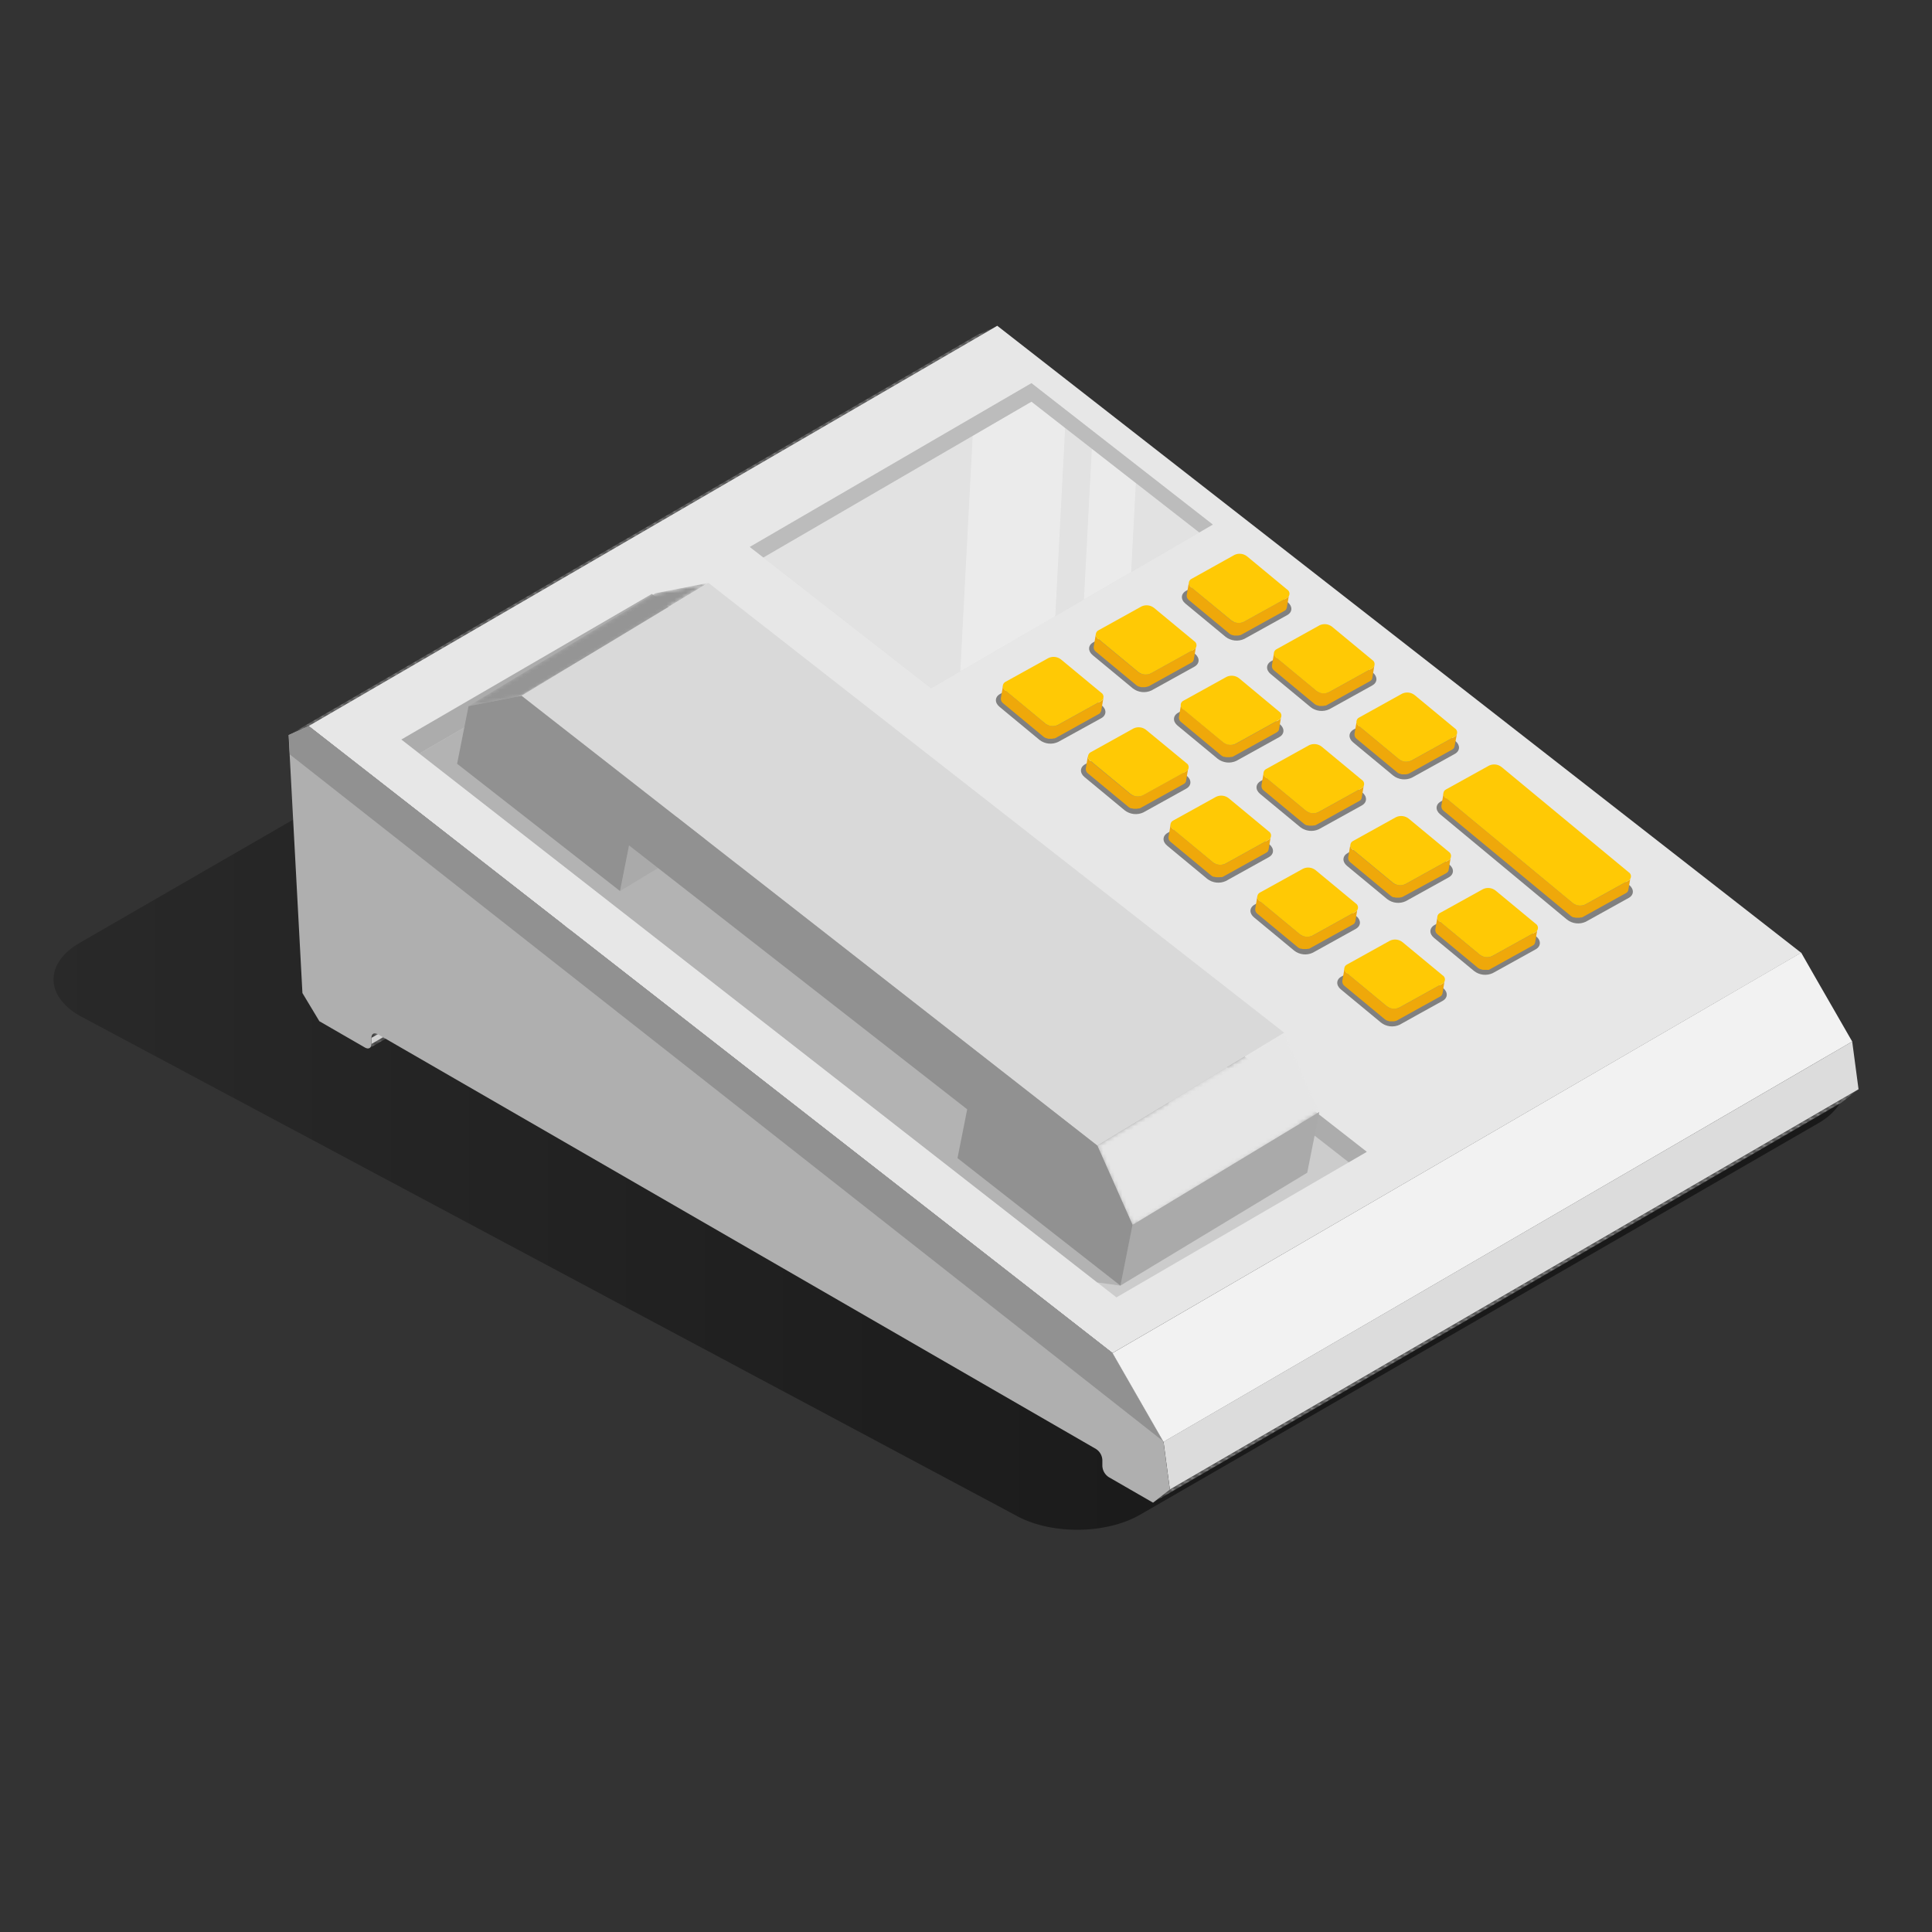 <svg width="500" height="500" viewBox="0 0 500 500" fill="none" xmlns="http://www.w3.org/2000/svg">
<rect x="0" y="0" width="500" height="500" fill="#333333" stroke="none"/>
<path d="M196.16 142.681L20.64 244.001C11.64 249.201 11.58 257.631 20.53 262.831L262.55 392.001C271.49 397.201 286.06 397.201 295.06 392.001L470.58 290.691C479.58 285.491 479.63 277.051 470.69 271.861L228.69 142.681C219.69 137.481 205.18 137.491 196.18 142.681H196.16Z" fill="url(#paint0_linear_4542_22545)"/>
<mask id="mask0_4542_22545" style="mask-type:luminance" maskUnits="userSpaceOnUse" x="95" y="166" width="180" height="106">
<path d="M273.88 167.661L95.65 271.241C95.807 271.128 95.932 270.977 96.015 270.802C96.097 270.627 96.133 270.434 96.12 270.241L274.36 166.621C274.379 166.821 274.345 167.023 274.26 167.206C274.176 167.388 274.045 167.546 273.88 167.661Z" fill="white"/>
</mask>
<g mask="url(#mask0_4542_22545)">
<path d="M96.121 270.201L274.361 166.621L96.121 270.201Z" fill="#C9C9C9"/>
<path d="M96.121 270.201L274.361 166.621C274.367 166.647 274.367 166.675 274.361 166.701L96.121 270.281V270.201Z" fill="#C6C6C6"/>
<path d="M96.121 270.281L274.351 166.701V166.781L96.121 270.351V270.281Z" fill="#C4C4C4"/>
<path d="M96.121 270.351L274.351 166.781C274.356 166.804 274.356 166.828 274.351 166.851L96.111 270.431C96.106 270.405 96.106 270.378 96.111 270.351H96.121Z" fill="#C1C1C1"/>
<path d="M96.11 270.432L274.34 166.852C274.34 166.852 274.34 166.912 274.34 166.932L96.1 270.512C96.1 270.512 96.1 270.462 96.1 270.432H96.11Z" fill="#BEBEBE"/>
<path d="M96.1 270.512L274.33 166.932C274.335 166.958 274.335 166.985 274.33 167.012L96.08 270.592C96.08 270.592 96.08 270.592 96.08 270.512H96.1Z" fill="#BBBBBB"/>
<path d="M96.081 270.592L274.311 167.002C274.316 167.028 274.316 167.056 274.311 167.082L96.061 270.672V270.592H96.081Z" fill="#B8B8B8"/>
<path d="M96.06 270.672L274.29 167.092C274.294 167.122 274.294 167.152 274.29 167.182L96 270.762V270.672H96.06Z" fill="#B5B5B5"/>
<path d="M96 270.762L274.26 167.182V167.272L96 270.852C96.004 270.822 96.004 270.792 96 270.762Z" fill="#B2B2B2"/>
<path d="M96 270.851L274.23 167.271L274.17 167.381L95.93 271.001L95.99 270.891L96 270.851Z" fill="#AFAFAF"/>
<path d="M95.93 271.001L274.17 167.381C274.094 167.493 273.995 167.588 273.88 167.661L95.65 271.241C95.765 271.171 95.861 271.075 95.93 270.961V271.001Z" fill="#ACACAC"/>
</g>
<path d="M96.129 268.591L274.359 165.021V166.621L96.119 270.201L96.129 268.591Z" fill="#D1D1D1"/>
<mask id="mask1_4542_22545" style="mask-type:luminance" maskUnits="userSpaceOnUse" x="96" y="164" width="179" height="105">
<path d="M96.61 267.53L274.84 164C274.671 164.119 274.538 164.281 274.453 164.469C274.369 164.657 274.337 164.865 274.36 165.07L96.13 268.59C96.107 268.386 96.14 268.181 96.225 267.994C96.309 267.808 96.442 267.647 96.61 267.53Z" fill="white"/>
</mask>
<g mask="url(#mask1_4542_22545)">
<path d="M96.61 267.53L274.84 164C274.726 164.069 274.63 164.165 274.56 164.28L96.32 267.8C96.397 267.69 96.495 267.598 96.61 267.53Z" fill="#ACACAC"/>
<path d="M96.322 267.8L274.562 164.23L274.502 164.34L96.262 267.92L96.322 267.8Z" fill="#AFAFAF"/>
<path d="M96.261 267.92L274.501 164.34C274.497 164.37 274.497 164.4 274.501 164.43L96.221 268V267.91L96.261 267.92Z" fill="#B2B2B2"/>
<path d="M96.221 268L274.461 164.43V164.52L96.191 268.1V268.01L96.221 268Z" fill="#B5B5B5"/>
<path d="M96.19 268.1L274.43 164.52V164.61L96.17 268.19C96.175 268.16 96.175 268.129 96.17 268.1H96.19Z" fill="#B8B8B8"/>
<path d="M96.17 268.189L274.4 164.609C274.4 164.609 274.4 164.609 274.4 164.689L96.15 268.269C96.15 268.269 96.15 268.209 96.15 268.189H96.17Z" fill="#BBBBBB"/>
<path d="M96.151 268.269L274.391 164.689C274.386 164.716 274.386 164.743 274.391 164.769L96.141 268.349C96.145 268.323 96.145 268.296 96.141 268.269H96.151Z" fill="#BEBEBE"/>
<path d="M96.141 268.35L274.381 164.77C274.376 164.796 274.376 164.823 274.381 164.85L96.131 268.43C96.135 268.403 96.135 268.376 96.131 268.35H96.141Z" fill="#C1C1C1"/>
<path d="M96.131 268.43L274.371 164.85C274.371 164.85 274.371 164.9 274.371 164.93L96.131 268.51V268.43Z" fill="#C4C4C4"/>
<path d="M96.131 268.51L274.361 164.93V165L96.131 268.59V268.51Z" fill="#C6C6C6"/>
<path d="M96.131 268.59L274.361 165.01V165.02L96.131 268.59Z" fill="#C9C9C9"/>
</g>
<mask id="mask2_4542_22545" style="mask-type:luminance" maskUnits="userSpaceOnUse" x="74" y="84" width="185" height="107">
<path d="M74.689 190.251L252.929 86.671C255.059 85.671 255.929 85.29 258.089 84.311L79.859 187.891C77.74 188.871 76.829 189.281 74.689 190.251Z" fill="white"/>
</mask>
<g mask="url(#mask2_4542_22545)">
<path d="M74.689 190.251L252.929 86.671C255.059 85.671 255.929 85.29 258.089 84.311L79.859 187.891C77.74 188.891 76.859 189.281 74.689 190.251Z" fill="#ACACAC"/>
</g>
<mask id="mask3_4542_22545" style="mask-type:luminance" maskUnits="userSpaceOnUse" x="298" y="281" width="183" height="108">
<path d="M302.76 385.48L481 281.9L476.66 285.29L298.41 388.86C300.18 387.5 301 386.85 302.76 385.48Z" fill="white"/>
</mask>
<g mask="url(#mask3_4542_22545)">
<path d="M302.76 385.48L481 281.9L476.66 285.29L298.41 388.86C300.18 387.5 301.01 386.86 302.76 385.48Z" fill="#ACACAC"/>
</g>
<path d="M301.119 373.131L479.349 269.551L480.989 281.901L302.759 385.481L301.119 373.131Z" fill="#DCDCDC"/>
<path d="M79.859 187.891L258.089 84.311L466.139 246.581L287.909 350.161L79.859 187.891Z" fill="#E7E7E7"/>
<path d="M79.859 187.891L287.909 350.161C292.749 358.581 296.279 364.701 301.119 373.161L302.759 385.511C301.009 386.881 300.179 387.511 298.409 388.891L286.929 382.271C286.454 381.96 286.057 381.542 285.773 381.051C285.488 380.559 285.322 380.008 285.289 379.441V377.841C285.262 377.275 285.101 376.723 284.819 376.231C284.538 375.739 284.144 375.321 283.669 375.011L97.76 267.651C96.85 267.121 96.129 267.551 96.129 268.591V270.201C96.129 271.201 95.389 271.641 94.48 271.121L82.65 264.291L78.269 257.001L74.689 190.221C76.829 189.281 77.74 188.871 79.859 187.891Z" fill="#AFAFAF"/>
<path d="M287.91 350.161L79.91 187.891C77.79 188.891 76.91 189.281 74.74 190.251L75.01 195.251L301.05 373.001L287.91 350.161Z" fill="#919191"/>
<path d="M474.32 260.801C473.26 258.961 472.23 257.161 471.17 255.331L469.57 252.541L466.14 246.541L287.91 350.161C292.75 358.581 296.28 364.701 301.12 373.161L479.35 269.551C477.54 266.391 475.9 263.551 474.32 260.801Z" fill="#F2F2F2"/>
<path d="M168.691 153.721L103.881 191.381L288.931 335.761L353.741 298.091L168.691 153.721Z" fill="#CCCCCC"/>
<g style="mix-blend-mode:multiply" opacity="0.3">
<path d="M353.729 298.091L349.059 300.801L168.709 160.081L108.539 195.021L103.869 191.391L168.709 153.711L353.729 298.091Z" fill="#606060"/>
</g>
<path d="M194.029 141.54L266.949 99.17L313.879 135.76L240.959 178.13L194.029 141.54Z" fill="#D5D5D5"/>
<g opacity="0.5">
<path d="M293.949 125.021L292.739 148.031L280.529 155.131L282.569 116.141L293.949 125.021Z" fill="#F2F2F2"/>
<path d="M275.649 110.771L273.099 159.461L248.529 173.731L251.739 112.791L266.939 103.961L275.649 110.771Z" fill="#F2F2F2"/>
</g>
<g style="mix-blend-mode:multiply" opacity="0.3">
<path d="M194.029 141.54L266.949 99.17L313.879 135.76L240.959 178.13L194.029 141.54Z" fill="white"/>
</g>
<g style="mix-blend-mode:multiply" opacity="0.3">
<path d="M313.879 135.76L310.369 137.8L266.939 103.96L197.559 144.28L194.039 141.55L266.939 99.16L313.879 135.76Z" fill="#606060"/>
</g>
<path d="M362.25 265.191L367.25 262.401L373.34 259.031C374.72 258.261 374.78 256.781 373.49 255.711L363.11 247.121C362.435 246.592 361.626 246.259 360.774 246.16C359.921 246.061 359.058 246.2 358.28 246.561L347.16 252.731C345.78 253.491 345.72 254.981 347.01 256.051L357.37 264.621C358.048 265.165 358.865 265.506 359.728 265.607C360.591 265.708 361.465 265.564 362.25 265.191Z" fill="#808080"/>
<path d="M371.111 242.71L381.481 251.29C382.159 251.821 382.972 252.154 383.828 252.251C384.684 252.348 385.55 252.206 386.331 251.84L397.431 245.69C398.811 244.93 398.881 243.43 397.591 242.36L387.221 233.77C386.54 233.243 385.727 232.913 384.872 232.818C384.016 232.723 383.15 232.865 382.371 233.23L371.271 239.38C369.891 240.14 369.821 241.64 371.111 242.71Z" fill="#808080"/>
<path d="M339.75 246.56L350.86 240.4C352.24 239.64 352.32 238.16 351.03 237.09L340.64 228.49C339.965 227.963 339.158 227.634 338.307 227.539C337.456 227.443 336.595 227.586 335.82 227.95L324.7 234.11C323.32 234.87 323.25 236.35 324.54 237.42L331.42 243.11L334.93 246.02C335.604 246.549 336.412 246.88 337.264 246.975C338.115 247.071 338.976 246.927 339.75 246.56Z" fill="#808080"/>
<path d="M383.999 201.26L372.879 207.42C371.499 208.19 371.419 209.67 372.709 210.74L405.549 238C406.228 238.526 407.039 238.856 407.892 238.953C408.746 239.05 409.61 238.91 410.389 238.55L421.509 232.38C422.879 231.63 422.949 230.13 421.659 229.06L388.779 201.85C388.114 201.323 387.315 200.989 386.472 200.884C385.629 200.78 384.774 200.91 383.999 201.26Z" fill="#808080"/>
<path d="M363.819 233.221L374.929 227.061C376.309 226.301 376.389 224.811 375.099 223.751L364.719 215.151C364.042 214.621 363.231 214.29 362.376 214.195C361.521 214.099 360.657 214.243 359.879 214.611L348.779 220.761C347.399 221.531 347.309 223.011 348.599 224.081L358.989 232.681C359.666 233.207 360.476 233.537 361.328 233.632C362.181 233.727 363.043 233.585 363.819 233.221Z" fill="#808080"/>
<path d="M317.261 228.001L328.371 221.831C329.751 221.071 329.811 219.581 328.521 218.521L318.151 209.931C317.475 209.399 316.665 209.065 315.81 208.966C314.956 208.868 314.09 209.008 313.311 209.371L302.201 215.531C300.821 216.301 300.761 217.781 302.051 218.851L305.491 221.701L312.421 227.441C313.098 227.971 313.908 228.303 314.762 228.402C315.616 228.501 316.481 228.362 317.261 228.001Z" fill="#808080"/>
<path d="M361.459 182.631L350.339 188.791C348.959 189.561 348.889 191.051 350.179 192.121L360.549 200.711C361.227 201.242 362.04 201.574 362.896 201.672C363.752 201.769 364.619 201.626 365.399 201.261L376.519 195.101C377.879 194.341 377.959 192.851 376.669 191.781L366.289 183.191C365.612 182.664 364.804 182.333 363.952 182.234C363.101 182.136 362.238 182.273 361.459 182.631Z" fill="#808080"/>
<path d="M352.6 205.12L342.22 196.53C341.543 195.999 340.733 195.666 339.878 195.569C339.023 195.472 338.158 195.614 337.38 195.98L326.28 202.13C324.9 202.9 324.82 204.39 326.11 205.46L336.49 214.05C337.168 214.578 337.979 214.909 338.832 215.006C339.686 215.103 340.551 214.963 341.33 214.6L352.44 208.45C353.82 207.68 353.89 206.19 352.6 205.12Z" fill="#808080"/>
<path d="M296.78 192.19C296.105 191.66 295.296 191.327 294.444 191.228C293.591 191.129 292.728 191.268 291.95 191.63L280.83 197.79C279.45 198.56 279.39 200.04 280.68 201.11L291.05 209.7C291.727 210.23 292.537 210.562 293.391 210.661C294.245 210.76 295.11 210.621 295.89 210.26L307 204.1C308.38 203.33 308.44 201.85 307.15 200.78L296.78 192.19Z" fill="#808080"/>
<path d="M340.089 164.941L328.999 171.111C327.619 171.871 327.549 173.371 328.839 174.431L339.179 183.001C339.858 183.532 340.67 183.865 341.526 183.962C342.383 184.059 343.249 183.917 344.029 183.551L355.149 177.391C356.509 176.631 356.589 175.141 355.299 174.071L347.909 168.001L344.909 165.521C344.236 164.993 343.43 164.659 342.58 164.557C341.73 164.455 340.869 164.587 340.089 164.941Z" fill="#808080"/>
<path d="M331.231 187.431L320.861 178.841C320.181 178.312 319.369 177.98 318.513 177.883C317.657 177.786 316.791 177.927 316.011 178.291L304.911 184.451C303.531 185.211 303.451 186.711 304.741 187.771L315.121 196.361C315.799 196.892 316.612 197.224 317.468 197.321C318.324 197.419 319.19 197.276 319.971 196.911L331.071 190.761C332.451 190.001 332.521 188.501 331.231 187.431Z" fill="#808080"/>
<path d="M273.871 192L285.001 185.87C286.381 185.11 286.441 183.62 285.161 182.57L274.761 174C274.087 173.468 273.278 173.134 272.425 173.035C271.572 172.936 270.709 173.076 269.931 173.44L258.811 179.6C257.431 180.37 257.381 181.85 258.671 182.92L269.061 191.52C269.741 192.035 270.549 192.353 271.398 192.437C272.247 192.522 273.103 192.371 273.871 192Z" fill="#808080"/>
<path d="M306.789 156.211L317.179 164.811C317.859 165.336 318.67 165.665 319.523 165.76C320.377 165.855 321.241 165.713 322.019 165.351L333.129 159.191C334.499 158.431 334.569 156.941 333.299 155.881L329.899 153.071L322.899 147.281C322.223 146.754 321.414 146.423 320.563 146.324C319.711 146.225 318.848 146.363 318.069 146.721L313.069 149.511L306.999 152.881C305.579 153.651 305.499 155.141 306.789 156.211Z" fill="#808080"/>
<path d="M298.001 178.69L309.111 172.54C310.491 171.77 310.561 170.28 309.281 169.22L298.891 160.62C298.214 160.09 297.403 159.758 296.548 159.661C295.694 159.564 294.829 159.705 294.051 160.07L282.941 166.22C281.561 166.99 281.491 168.48 282.781 169.55L293.171 178.15C293.849 178.675 294.658 179.003 295.51 179.098C296.362 179.193 297.223 179.052 298.001 178.69Z" fill="#808080"/>
<path d="M333.511 154.331L333.461 154.391C333.338 154.554 333.181 154.687 333.001 154.781L321.901 160.931C321.713 161.023 321.515 161.09 321.311 161.131L320.961 161.201C320.738 161.221 320.514 161.221 320.291 161.201H320.221C319.961 161.169 319.705 161.105 319.461 161.011H319.361C319.117 160.909 318.889 160.774 318.681 160.611L308.291 152.001C308.082 151.857 307.915 151.659 307.808 151.429C307.701 151.199 307.657 150.944 307.681 150.691L307.121 154.021C307.099 154.273 307.143 154.526 307.248 154.756C307.353 154.985 307.516 155.184 307.721 155.331L318.111 163.931C318.274 164.062 318.452 164.173 318.641 164.261L318.801 164.331H318.901L319.041 164.391C319.161 164.391 319.291 164.461 319.421 164.481H319.651H320.241H320.401C320.516 164.472 320.629 164.452 320.741 164.421C320.828 164.41 320.915 164.394 321.001 164.371L321.231 164.281L321.331 164.221L332.441 158.071C332.599 157.983 332.741 157.868 332.861 157.731C332.865 157.715 332.865 157.698 332.861 157.681C332.864 157.661 332.864 157.641 332.861 157.621C332.901 157.576 332.934 157.526 332.961 157.471C333.001 157.392 333.031 157.308 333.051 157.221C333.051 157.221 333.051 157.221 333.051 157.161L333.611 153.841C333.614 154.01 333.58 154.178 333.511 154.331Z" fill="#EFA80A"/>
<path d="M319.5 143.6C320.018 143.359 320.594 143.266 321.162 143.331C321.73 143.396 322.269 143.617 322.72 143.97L333.11 152.57C333.306 152.686 333.467 152.853 333.575 153.054C333.682 153.255 333.734 153.481 333.722 153.708C333.711 153.936 333.638 154.156 333.51 154.345C333.383 154.534 333.206 154.684 333 154.78L321.9 160.93C321.383 161.176 320.807 161.273 320.238 161.21C319.669 161.146 319.13 160.924 318.68 160.57L308.29 152C308.091 151.887 307.927 151.72 307.817 151.519C307.706 151.318 307.654 151.09 307.666 150.861C307.677 150.632 307.752 150.411 307.881 150.222C308.011 150.033 308.19 149.883 308.4 149.79L319.5 143.6Z" fill="#FFC905"/>
<path d="M355.71 172.08C355.683 172.248 355.615 172.406 355.51 172.54V172.6C355.381 172.76 355.221 172.893 355.04 172.99L343.94 179.14C343.753 179.232 343.554 179.299 343.35 179.34C343.235 179.373 343.118 179.396 343 179.41C342.777 179.435 342.552 179.435 342.33 179.41H342.26C342.002 179.381 341.75 179.317 341.51 179.22H341.41C341.161 179.117 340.929 178.979 340.72 178.81L330.34 170.22C330.124 170.048 329.95 169.829 329.83 169.58C329.733 169.371 329.699 169.138 329.73 168.91L329.17 172.24C329.147 172.493 329.192 172.747 329.299 172.977C329.406 173.207 329.572 173.405 329.78 173.55L340.15 182.14C340.317 182.273 340.498 182.387 340.69 182.48L340.85 182.54H340.94L341.09 182.6L341.46 182.7H341.7H341.84C341.983 182.71 342.127 182.71 342.27 182.7C342.33 182.7 342.38 182.7 342.44 182.7L342.78 182.63C342.863 182.636 342.947 182.636 343.03 182.63C343.109 182.606 343.186 182.576 343.26 182.54L343.37 182.48L354.48 176.33C354.639 176.238 354.784 176.124 354.91 175.99L354.96 175.93L355.06 175.78C355.1 175.701 355.13 175.617 355.15 175.53C355.15 175.53 355.15 175.53 355.15 175.47L355.71 172.08Z" fill="#EFA80A"/>
<path d="M341.51 161.82C342.028 161.577 342.603 161.482 343.172 161.547C343.741 161.613 344.28 161.835 344.73 162.19L355.11 170.78C355.311 170.893 355.478 171.06 355.59 171.262C355.702 171.464 355.755 171.694 355.744 171.924C355.732 172.155 355.657 172.378 355.525 172.568C355.394 172.759 355.212 172.908 355 173L343.9 179.15C343.383 179.399 342.807 179.497 342.238 179.433C341.668 179.37 341.128 179.147 340.68 178.79L330.3 170.2C330.1 170.087 329.937 169.92 329.826 169.719C329.716 169.518 329.664 169.29 329.675 169.061C329.687 168.833 329.761 168.611 329.891 168.422C330.021 168.233 330.2 168.084 330.41 167.99L341.51 161.82Z" fill="#FFC905"/>
<path d="M377.081 189.771C377.054 189.939 376.985 190.097 376.881 190.231V190.291C376.749 190.449 376.59 190.581 376.411 190.681L365.311 196.831C365.123 196.923 364.925 196.99 364.721 197.031L364.371 197.101C364.148 197.126 363.923 197.126 363.701 197.101H363.631C363.373 197.074 363.12 197.01 362.881 196.911H362.781C362.529 196.814 362.293 196.679 362.081 196.511L351.711 187.921C351.495 187.749 351.321 187.53 351.201 187.281C351.102 187.073 351.071 186.839 351.111 186.611L350.541 189.941C350.519 190.193 350.563 190.446 350.668 190.676C350.773 190.905 350.936 191.104 351.141 191.251L361.521 199.831C361.685 199.971 361.866 200.088 362.061 200.181L362.221 200.241H362.311L362.461 200.301L362.831 200.401H363.071H363.641H363.801C363.919 200.393 364.036 200.373 364.151 200.341C364.235 200.329 364.318 200.313 364.401 200.291L364.631 200.201L364.741 200.141L375.801 194.001C375.964 193.912 376.113 193.797 376.241 193.661C376.243 193.641 376.243 193.621 376.241 193.601L376.351 193.451C376.389 193.371 376.42 193.288 376.441 193.201C376.441 193.201 376.441 193.201 376.441 193.141L377.081 189.771Z" fill="#EFA80A"/>
<path d="M362.881 179.51C363.399 179.269 363.975 179.176 364.543 179.241C365.111 179.306 365.65 179.528 366.101 179.88L376.481 188.47C376.68 188.584 376.844 188.75 376.954 188.951C377.064 189.153 377.116 189.38 377.105 189.609C377.093 189.838 377.019 190.059 376.889 190.249C376.76 190.438 376.58 190.587 376.371 190.68L365.271 196.83C364.752 197.079 364.175 197.176 363.604 197.113C363.033 197.049 362.491 196.827 362.041 196.47L351.671 187.88C351.472 187.767 351.308 187.6 351.198 187.399C351.087 187.198 351.035 186.97 351.046 186.742C351.058 186.513 351.132 186.291 351.262 186.102C351.392 185.913 351.571 185.764 351.781 185.67L362.881 179.51Z" fill="#FFC905"/>
<path d="M421.87 227.471C421.873 227.491 421.873 227.511 421.87 227.531C421.741 227.691 421.581 227.824 421.4 227.921L410.3 234.081C410.111 234.17 409.914 234.237 409.71 234.281C409.6 234.281 409.48 234.331 409.36 234.341C409.137 234.366 408.912 234.366 408.69 234.341H408.63C408.37 234.308 408.115 234.244 407.87 234.151H407.77C407.521 234.048 407.289 233.91 407.08 233.741L374.2 206.521C373.991 206.379 373.825 206.183 373.72 205.954C373.614 205.725 373.573 205.471 373.6 205.221L373.03 208.541C373.006 208.793 373.049 209.046 373.154 209.276C373.26 209.506 373.424 209.704 373.63 209.851L406.47 237.001C406.638 237.133 406.819 237.246 407.01 237.341L407.17 237.411H407.27H407.41C407.531 237.453 407.654 237.487 407.78 237.511H408.02H408.16C408.303 237.526 408.447 237.526 408.59 237.511C408.646 237.516 408.703 237.516 408.76 237.511C408.878 237.497 408.995 237.474 409.11 237.441H409.35L409.59 237.341L409.7 237.281L420.8 231.131C420.963 231.045 421.108 230.929 421.23 230.791V230.731C421.267 230.683 421.3 230.633 421.33 230.581C421.369 230.504 421.399 230.424 421.42 230.341C421.425 230.321 421.425 230.3 421.42 230.281L421.99 226.951C421.991 227.131 421.95 227.309 421.87 227.471Z" fill="#EFA80A"/>
<path d="M385.371 198.131C385.888 197.887 386.463 197.792 387.032 197.855C387.6 197.919 388.14 198.139 388.591 198.491L421.471 225.711C421.67 225.825 421.834 225.991 421.944 226.192C422.054 226.393 422.106 226.621 422.095 226.85C422.084 227.079 422.009 227.3 421.879 227.489C421.75 227.678 421.57 227.828 421.361 227.921L410.261 234.081C409.743 234.325 409.167 234.419 408.598 234.354C408.029 234.288 407.49 234.066 407.041 233.711L374.161 206.491C373.962 206.377 373.798 206.211 373.688 206.01C373.578 205.809 373.525 205.581 373.537 205.352C373.548 205.123 373.623 204.902 373.752 204.713C373.882 204.524 374.061 204.374 374.271 204.281L385.371 198.131Z" fill="#FFC905"/>
<path d="M309.44 167.671L309.39 167.731C309.269 167.891 309.115 168.024 308.94 168.121L297.82 174.281C297.635 174.375 297.435 174.439 297.23 174.471C297.119 174.505 297.005 174.528 296.89 174.541C296.664 174.566 296.436 174.566 296.21 174.541H296.14C295.88 174.511 295.625 174.45 295.38 174.361H295.29C295.042 174.26 294.81 174.125 294.6 173.961L284.21 165.351C283.992 165.184 283.817 164.968 283.7 164.721C283.603 164.512 283.571 164.278 283.61 164.051L283.05 167.371C283.022 167.622 283.062 167.876 283.165 168.107C283.269 168.337 283.433 168.535 283.64 168.681L294.03 177.281C294.189 177.411 294.364 177.522 294.55 177.611L294.72 177.681H294.82L294.96 177.741L295.33 177.841H295.58H295.72C295.866 177.851 296.013 177.851 296.16 177.841C296.22 177.841 296.27 177.841 296.33 177.841L296.67 177.771C296.754 177.76 296.838 177.743 296.92 177.721C297 177.701 297.077 177.671 297.15 177.631H297.25L308.37 171.471C308.525 171.382 308.667 171.271 308.79 171.141V171.081C308.793 171.061 308.793 171.041 308.79 171.021C308.83 170.979 308.863 170.932 308.89 170.881C308.93 170.798 308.96 170.711 308.98 170.621C308.98 170.621 308.98 170.621 308.98 170.561L309.54 167.231C309.537 167.383 309.503 167.532 309.44 167.671Z" fill="#EFA80A"/>
<path d="M295.43 156.94C295.948 156.699 296.524 156.605 297.092 156.671C297.66 156.736 298.199 156.957 298.65 157.31L309.04 165.91C309.236 166.025 309.397 166.192 309.506 166.392C309.615 166.592 309.667 166.818 309.657 167.045C309.646 167.273 309.574 167.493 309.448 167.682C309.321 167.872 309.146 168.023 308.94 168.12L297.82 174.28C297.301 174.521 296.727 174.614 296.159 174.551C295.591 174.487 295.052 174.269 294.6 173.92L284.21 165.31C284.014 165.194 283.853 165.027 283.745 164.826C283.637 164.626 283.586 164.399 283.597 164.172C283.609 163.944 283.682 163.724 283.809 163.535C283.936 163.346 284.113 163.196 284.32 163.1L295.43 156.94Z" fill="#FFC905"/>
<path d="M331.44 185.88V185.94C331.311 186.1 331.151 186.233 330.97 186.33L319.86 192.49C319.676 192.582 319.481 192.649 319.28 192.69C319.16 192.69 319.05 192.74 318.93 192.75C318.704 192.775 318.476 192.775 318.25 192.75H318.19C317.93 192.717 317.675 192.653 317.43 192.56H317.33C317.082 192.46 316.849 192.326 316.64 192.16L306.26 183.57C306.044 183.397 305.87 183.178 305.75 182.93C305.652 182.721 305.621 182.487 305.66 182.26L305.1 185.59C305.073 185.841 305.114 186.094 305.22 186.323C305.325 186.552 305.491 186.748 305.7 186.89L316 195.45C316.16 195.587 316.338 195.701 316.53 195.79L316.7 195.86H316.8H316.93C317.051 195.902 317.174 195.936 317.3 195.96H317.56H318.12C318.177 195.965 318.233 195.965 318.29 195.96C318.409 195.948 318.526 195.925 318.64 195.89H318.89L319.12 195.79L319.22 195.74L330.34 189.58C330.501 189.491 330.646 189.376 330.77 189.24L330.82 189.18L330.92 189.03C330.96 188.951 330.991 188.867 331.01 188.78C331.01 188.78 331.01 188.78 331.01 188.72L331.57 185.39C331.569 185.562 331.525 185.73 331.44 185.88Z" fill="#EFA80A"/>
<path d="M317.45 175.161C317.969 174.921 318.544 174.828 319.112 174.893C319.681 174.959 320.22 175.179 320.67 175.531L331 184.121C331.2 184.235 331.363 184.401 331.474 184.602C331.584 184.803 331.636 185.031 331.625 185.26C331.613 185.489 331.539 185.71 331.409 185.899C331.279 186.088 331.1 186.238 330.89 186.331L319.78 192.491C319.263 192.736 318.688 192.832 318.119 192.769C317.551 192.705 317.011 192.484 316.56 192.131L306.18 183.541C305.981 183.427 305.818 183.261 305.707 183.06C305.597 182.859 305.545 182.631 305.556 182.402C305.568 182.173 305.642 181.952 305.772 181.763C305.901 181.574 306.081 181.424 306.29 181.331L317.45 175.161Z" fill="#FFC905"/>
<path d="M352.81 203.571V203.631C352.682 203.791 352.522 203.924 352.34 204.021L341.231 210.181C341.045 210.276 340.846 210.34 340.641 210.371C340.526 210.406 340.409 210.429 340.29 210.441C340.068 210.466 339.843 210.466 339.62 210.441H339.56C339.3 210.409 339.045 210.345 338.8 210.251H338.701C338.45 210.146 338.215 210.008 338 209.841L327.63 201.261C327.415 201.091 327.243 200.872 327.13 200.621C327.035 200.412 327 200.179 327.03 199.951L326.47 203.271C326.445 203.522 326.485 203.776 326.589 204.006C326.693 204.236 326.855 204.434 327.06 204.581L337.44 213.171C337.603 213.305 337.781 213.419 337.97 213.511L338.141 213.581H338.231H338.37L338.74 213.681H339H339.13C339.273 213.696 339.418 213.696 339.56 213.681C339.62 213.681 339.671 213.681 339.731 213.681C339.849 213.667 339.966 213.644 340.08 213.611H340.33L340.56 213.511L340.66 213.461L351.78 207.291C351.943 207.209 352.089 207.097 352.21 206.961C352.213 206.941 352.213 206.921 352.21 206.901L352.32 206.751C352.361 206.672 352.391 206.588 352.41 206.501C352.41 206.501 352.41 206.501 352.41 206.441L352.97 203.111C352.956 203.275 352.901 203.433 352.81 203.571Z" fill="#EFA80A"/>
<path d="M338.811 192.85C339.331 192.609 339.908 192.516 340.478 192.581C341.047 192.646 341.588 192.867 342.041 193.22L352.411 201.81C352.61 201.923 352.773 202.09 352.884 202.291C352.994 202.492 353.046 202.72 353.035 202.949C353.023 203.178 352.949 203.399 352.819 203.588C352.689 203.777 352.51 203.927 352.301 204.02L341.191 210.18C340.671 210.423 340.093 210.517 339.523 210.452C338.953 210.387 338.412 210.164 337.961 209.81L327.591 201.23C327.395 201.112 327.235 200.944 327.127 200.743C327.02 200.541 326.969 200.315 326.98 200.087C326.991 199.859 327.064 199.638 327.191 199.449C327.318 199.259 327.494 199.107 327.701 199.01L338.811 192.85Z" fill="#FFC905"/>
<path d="M375.31 222.2V222.26C375.182 222.418 375.026 222.55 374.85 222.65L363.73 228.81C363.545 228.896 363.35 228.96 363.15 229L362.8 229.07C362.574 229.09 362.346 229.09 362.12 229.07H362C361.743 229.037 361.491 228.973 361.25 228.88H361.15C360.9 228.785 360.667 228.65 360.46 228.48L350.07 219.88C349.864 219.734 349.699 219.536 349.594 219.306C349.489 219.076 349.446 218.822 349.47 218.57L348.91 221.9C348.884 222.152 348.926 222.407 349.031 222.637C349.137 222.867 349.302 223.065 349.51 223.21L359.89 231.81C360.051 231.939 360.225 232.049 360.41 232.14L360.58 232.21H360.68H360.82C360.94 232.253 361.064 232.286 361.19 232.31H361.44H362H362.16C362.275 232.301 362.389 232.281 362.5 232.25C362.587 232.239 362.674 232.223 362.76 232.2L362.98 232.11L363.09 232.06L374.24 226C374.4 225.918 374.542 225.806 374.66 225.67L374.71 225.61C374.743 225.563 374.774 225.512 374.8 225.46C374.848 225.383 374.881 225.299 374.9 225.21C374.895 225.191 374.895 225.17 374.9 225.15L375.46 221.82C375.432 221.955 375.382 222.083 375.31 222.2Z" fill="#EFA80A"/>
<path d="M361.301 211.471C361.821 211.231 362.397 211.138 362.966 211.201C363.535 211.264 364.076 211.482 364.531 211.831L374.921 220.431C375.116 220.549 375.277 220.717 375.384 220.918C375.492 221.12 375.543 221.346 375.531 221.574C375.52 221.802 375.447 222.023 375.32 222.213C375.193 222.402 375.017 222.554 374.811 222.651L363.691 228.811C363.172 229.051 362.597 229.143 362.029 229.077C361.461 229.012 360.922 228.792 360.471 228.441L350.081 219.841C349.885 219.725 349.724 219.558 349.616 219.358C349.508 219.157 349.457 218.931 349.468 218.703C349.48 218.476 349.553 218.256 349.68 218.067C349.808 217.878 349.984 217.727 350.191 217.631L361.301 211.471Z" fill="#FFC905"/>
<path d="M397.8 240.811C397.803 240.834 397.803 240.858 397.8 240.881C397.669 241.033 397.514 241.162 397.34 241.261L386.22 247.421C386.037 247.514 385.842 247.582 385.64 247.621L385.29 247.691C385.067 247.711 384.843 247.711 384.62 247.691H384.55C384.289 247.662 384.033 247.598 383.79 247.501H383.69C383.44 247.406 383.207 247.271 383 247.101L372.62 238.511C372.412 238.366 372.247 238.168 372.141 237.938C372.036 237.708 371.994 237.453 372.02 237.201L371.46 240.531C371.432 240.783 371.473 241.039 371.578 241.269C371.684 241.5 371.85 241.698 372.06 241.841L382.43 250.431C382.593 250.562 382.771 250.673 382.96 250.761L383.13 250.831H383.23L383.36 250.891C383.484 250.931 383.611 250.961 383.74 250.981H383.99H384.56H384.73C384.819 250.994 384.909 251 385 251.001C385.08 251.007 385.16 251.007 385.24 251.001L385.47 250.911L385.58 250.851L396.69 244.691C396.85 244.605 396.995 244.494 397.12 244.361C397.12 244.361 397.12 244.361 397.12 244.301V244.241L397.22 244.101C397.257 244.021 397.287 243.937 397.31 243.851C397.315 243.828 397.315 243.804 397.31 243.781L397.88 240.461C397.871 240.581 397.844 240.699 397.8 240.811Z" fill="#EFA80A"/>
<path d="M383.811 230.101C384.328 229.856 384.903 229.76 385.472 229.824C386.041 229.887 386.58 230.108 387.031 230.461L397.411 239.051C397.607 239.167 397.768 239.335 397.875 239.535C397.983 239.736 398.034 239.962 398.023 240.19C398.012 240.417 397.939 240.637 397.811 240.826C397.684 241.015 397.507 241.166 397.301 241.261L386.181 247.421C385.664 247.666 385.088 247.763 384.52 247.699C383.951 247.635 383.411 247.415 382.961 247.061L372.581 238.471C372.385 238.355 372.224 238.188 372.116 237.988C372.008 237.787 371.957 237.561 371.968 237.333C371.98 237.106 372.053 236.886 372.18 236.697C372.308 236.508 372.484 236.357 372.691 236.261L383.811 230.101Z" fill="#FFC905"/>
<path d="M285.57 180.561C285.532 180.726 285.46 180.883 285.36 181.021V181.081C285.23 181.236 285.074 181.368 284.9 181.471L273.79 187.621C273.608 187.715 273.412 187.779 273.21 187.811C273.099 187.844 272.985 187.867 272.87 187.881C272.644 187.906 272.416 187.906 272.19 187.881H272.12C271.859 187.853 271.603 187.789 271.36 187.691H271.26C271.01 187.595 270.777 187.46 270.57 187.291L260.18 178.691C259.974 178.547 259.811 178.35 259.707 178.121C259.603 177.893 259.563 177.64 259.59 177.391L259.02 180.711C258.996 180.962 259.039 181.216 259.144 181.446C259.25 181.676 259.414 181.874 259.62 182.021L270.01 190.621C270.168 190.753 270.343 190.864 270.53 190.951L270.7 191.021H270.8L270.93 191.081L271.31 191.181H271.56H271.7C271.847 191.191 271.994 191.191 272.14 191.181H272.3L272.65 191.111C272.733 191.115 272.817 191.115 272.9 191.111C272.977 191.091 273.051 191.061 273.12 191.021L273.23 190.971L284.33 184.811C284.493 184.728 284.638 184.616 284.76 184.481C284.76 184.481 284.76 184.481 284.76 184.431V184.361L284.86 184.221C284.916 184.153 284.963 184.079 285 184.001C285 184.001 285 184.001 285 183.941L285.57 180.561Z" fill="#EFA80A"/>
<path d="M271.349 170.291C271.867 170.047 272.442 169.952 273.01 170.015C273.579 170.079 274.119 170.299 274.569 170.651L284.959 179.251C285.158 179.365 285.322 179.532 285.433 179.733C285.543 179.935 285.596 180.162 285.586 180.392C285.576 180.621 285.502 180.843 285.374 181.033C285.246 181.224 285.068 181.375 284.859 181.471L273.749 187.621C273.231 187.863 272.655 187.956 272.087 187.89C271.519 187.825 270.98 187.604 270.529 187.251L260.139 178.651C259.943 178.535 259.783 178.368 259.675 178.167C259.567 177.967 259.516 177.74 259.527 177.513C259.538 177.285 259.612 177.065 259.739 176.876C259.866 176.687 260.043 176.537 260.249 176.441L271.349 170.291Z" fill="#FFC905"/>
<path d="M307.369 199.23L307.319 199.29C307.192 199.447 307.035 199.579 306.859 199.68L295.749 205.83C295.566 205.923 295.371 205.99 295.169 206.03C295.059 206.03 294.939 206.08 294.819 206.09C294.597 206.115 294.372 206.115 294.149 206.09H294.089C293.826 206.056 293.568 205.992 293.319 205.9H293.229C292.977 205.798 292.741 205.66 292.529 205.49L282.159 196.91C281.951 196.764 281.785 196.567 281.678 196.337C281.571 196.107 281.526 195.852 281.549 195.6L280.999 198.9C280.974 199.15 281.016 199.403 281.122 199.631C281.227 199.86 281.392 200.056 281.599 200.2L291.999 208.79C292.162 208.924 292.34 209.038 292.529 209.13L292.689 209.2H292.789H292.929L293.299 209.3H293.549H293.679C293.826 209.315 293.973 209.315 294.119 209.3C294.176 209.304 294.233 209.304 294.289 209.3C294.408 209.286 294.525 209.263 294.639 209.23H294.879L295.109 209.13L295.219 209.08L306.319 202.92C306.486 202.834 306.635 202.719 306.759 202.58C306.763 202.563 306.763 202.546 306.759 202.53L306.869 202.38C306.908 202.3 306.938 202.216 306.959 202.13C306.955 202.11 306.955 202.089 306.959 202.07L307.519 198.74C307.504 198.912 307.453 199.078 307.369 199.23Z" fill="#EFA80A"/>
<path d="M293.37 188.51C293.889 188.266 294.464 188.172 295.033 188.237C295.602 188.302 296.141 188.525 296.59 188.88L307 197.46C307.2 197.574 307.363 197.741 307.474 197.942C307.584 198.143 307.637 198.371 307.627 198.6C307.617 198.83 307.544 199.052 307.415 199.242C307.287 199.432 307.109 199.584 306.9 199.68L295.79 205.83C295.272 206.073 294.697 206.168 294.128 206.103C293.559 206.037 293.02 205.815 292.57 205.46L282.2 196.88C282.004 196.763 281.844 196.596 281.735 196.395C281.627 196.194 281.575 195.968 281.585 195.74C281.596 195.512 281.667 195.291 281.793 195.101C281.919 194.911 282.095 194.758 282.3 194.66L293.37 188.51Z" fill="#FFC905"/>
<path d="M328.729 216.921V216.981C328.597 217.135 328.438 217.264 328.259 217.361L317.159 223.521C316.974 223.607 316.779 223.67 316.579 223.711C316.465 223.745 316.348 223.768 316.229 223.781C316.006 223.801 315.782 223.801 315.559 223.781H315.489C315.23 223.743 314.976 223.679 314.729 223.591H314.639C314.386 223.491 314.15 223.352 313.939 223.181L303.559 214.591C303.353 214.447 303.19 214.251 303.086 214.022C302.982 213.793 302.942 213.541 302.969 213.291L302.409 216.611C302.381 216.862 302.421 217.116 302.525 217.347C302.629 217.577 302.792 217.776 302.999 217.921L313.379 226.511C313.538 226.645 313.713 226.759 313.899 226.851L314.069 226.921H314.169H314.309L314.679 227.021H314.929H314.999C315.146 227.031 315.293 227.031 315.439 227.021C315.499 227.021 315.549 227.021 315.609 227.021L315.999 227.001C316.079 227.007 316.159 227.007 316.239 227.001C316.319 226.981 316.397 226.951 316.469 226.911L316.579 226.861L327.679 220.701C327.843 220.612 327.992 220.498 328.119 220.361V220.301C328.161 220.258 328.195 220.207 328.219 220.151C328.258 220.075 328.288 219.994 328.309 219.911C328.309 219.911 328.309 219.911 328.309 219.851L328.869 216.521C328.848 216.662 328.801 216.798 328.729 216.921Z" fill="#EFA80A"/>
<path d="M314.74 206.2C315.258 205.957 315.833 205.862 316.401 205.925C316.969 205.989 317.509 206.208 317.96 206.56L328.33 215.15C328.529 215.263 328.693 215.43 328.803 215.631C328.913 215.832 328.966 216.059 328.954 216.288C328.943 216.517 328.868 216.739 328.739 216.928C328.609 217.117 328.43 217.266 328.22 217.36L317.12 223.52C316.602 223.763 316.026 223.858 315.458 223.792C314.889 223.727 314.349 223.504 313.9 223.15L303.52 214.56C303.324 214.444 303.163 214.276 303.055 214.076C302.948 213.875 302.896 213.649 302.908 213.421C302.919 213.194 302.992 212.974 303.12 212.785C303.247 212.596 303.424 212.445 303.63 212.35L314.74 206.2Z" fill="#FFC905"/>
<path d="M351.231 235.541C351.236 235.564 351.236 235.588 351.231 235.611C351.102 235.765 350.946 235.894 350.771 235.991L339.671 242.151C339.482 242.237 339.284 242.3 339.081 242.341L338.741 242.411C338.514 242.431 338.287 242.431 338.061 242.411H338.001C337.74 242.379 337.485 242.315 337.241 242.221H337.141C336.891 242.126 336.658 241.991 336.451 241.821L326.001 233.181C325.794 233.036 325.63 232.837 325.526 232.607C325.422 232.376 325.382 232.122 325.411 231.871L324.851 235.201C324.822 235.452 324.862 235.706 324.966 235.937C325.07 236.167 325.234 236.366 325.441 236.511L335.831 245.111C335.99 245.242 336.165 245.353 336.351 245.441L336.521 245.511H336.621H336.751C336.875 245.554 337.002 245.587 337.131 245.611H337.381H337.521C337.667 245.621 337.814 245.621 337.961 245.611C338.014 245.617 338.067 245.617 338.121 245.611C338.239 245.601 338.356 245.581 338.471 245.551C338.554 245.556 338.637 245.556 338.721 245.551L338.951 245.461L339.051 245.401L350.151 239.251C350.311 239.165 350.456 239.054 350.581 238.921C350.583 238.901 350.583 238.881 350.581 238.861V238.801C350.62 238.759 350.654 238.712 350.681 238.661C350.719 238.581 350.749 238.497 350.771 238.411C350.775 238.391 350.775 238.371 350.771 238.351L351.341 235.021C351.351 235.201 351.313 235.381 351.231 235.541Z" fill="#EFA80A"/>
<path d="M337.231 224.82C337.748 224.574 338.323 224.477 338.892 224.54C339.461 224.604 340.001 224.826 340.451 225.18L350.841 233.78C351.037 233.896 351.197 234.063 351.305 234.264C351.413 234.464 351.464 234.691 351.453 234.918C351.442 235.146 351.368 235.366 351.241 235.555C351.114 235.744 350.937 235.894 350.731 235.99L339.631 242.15C339.11 242.389 338.533 242.481 337.964 242.415C337.395 242.35 336.854 242.13 336.401 241.78L326.001 233.18C325.805 233.064 325.644 232.897 325.536 232.696C325.428 232.495 325.377 232.269 325.388 232.042C325.4 231.814 325.473 231.594 325.6 231.405C325.727 231.216 325.904 231.066 326.111 230.97L337.231 224.82Z" fill="#FFC905"/>
<path d="M373.73 254.161C373.727 254.181 373.727 254.201 373.73 254.221C373.601 254.381 373.442 254.514 373.26 254.611L362.16 260.761C361.974 260.854 361.775 260.922 361.57 260.961L361.23 261.031C361.004 261.051 360.776 261.051 360.55 261.031H360.49C360.229 261.003 359.974 260.939 359.73 260.841H359.63C359.378 260.743 359.142 260.609 358.93 260.441L348.56 251.851C348.345 251.678 348.17 251.46 348.05 251.211C347.952 251.002 347.92 250.768 347.96 250.541L347.39 253.871C347.368 254.123 347.412 254.376 347.517 254.605C347.623 254.835 347.785 255.033 347.99 255.181L358.37 263.771C358.533 263.902 358.711 264.013 358.9 264.101L359.07 264.171H359.16L359.3 264.231C359.421 264.27 359.545 264.301 359.67 264.321H359.93H360.49C360.547 264.326 360.604 264.326 360.66 264.321C360.78 264.321 360.89 264.321 361.01 264.261C361.094 264.249 361.178 264.232 361.26 264.211L361.49 264.121L361.59 264.061L372.69 257.911C372.854 257.822 373.002 257.707 373.13 257.571V257.521V257.461L373.24 257.311C373.281 257.232 373.311 257.148 373.33 257.061C373.33 257.061 373.33 257.061 373.33 257.001L373.89 253.671C373.881 253.846 373.825 254.014 373.73 254.161Z" fill="#EFA80A"/>
<path d="M359.73 243.441C360.248 243.198 360.824 243.103 361.393 243.169C361.962 243.234 362.501 243.457 362.95 243.811L373.33 252.401C373.529 252.515 373.693 252.681 373.803 252.883C373.914 253.084 373.966 253.311 373.954 253.54C373.943 253.769 373.868 253.99 373.739 254.18C373.609 254.369 373.43 254.518 373.22 254.611L362.12 260.761C361.601 261.006 361.025 261.102 360.454 261.039C359.884 260.975 359.343 260.754 358.89 260.401L348.52 251.811C348.321 251.698 348.157 251.531 348.047 251.33C347.937 251.129 347.885 250.902 347.896 250.673C347.907 250.444 347.982 250.222 348.112 250.033C348.241 249.844 348.421 249.695 348.63 249.601L359.73 243.441Z" fill="#FFC905"/>
<path d="M289.939 332.721L283.969 331.891L108.539 195.021L120.159 188.271L303.819 280.451L289.939 332.721Z" fill="#B3B3B3"/>
<mask id="mask4_4542_22545" style="mask-type:luminance" maskUnits="userSpaceOnUse" x="121" y="150" width="63" height="33">
<path d="M121.26 182.75L169.62 153.53C174.96 152.47 177.97 151.89 183.33 150.84L135 180.06C129.61 181.11 126.6 181.69 121.26 182.75Z" fill="white"/>
</mask>
<g mask="url(#mask4_4542_22545)">
<path d="M121.26 182.75L169.62 153.53C174.96 152.47 177.97 151.89 183.33 150.84L135 180.06C129.64 181.11 126.63 181.69 121.29 182.75H121.26Z" fill="#959595"/>
</g>
<path d="M162.809 218.79L211.169 189.57L208.819 201.38L160.459 230.6L162.809 218.79Z" fill="#AAAAAA"/>
<path d="M293.069 316.99L292.449 320.09L289.939 332.72L338.309 303.5L340.819 290.87L341.429 287.76L293.069 316.99Z" fill="#AAAAAA"/>
<mask id="mask5_4542_22545" style="mask-type:luminance" maskUnits="userSpaceOnUse" x="284" y="267" width="58" height="50">
<path d="M284 296.48L332.37 267.26L341.46 287.76L293.07 317L284 296.48Z" fill="white"/>
</mask>
<g mask="url(#mask5_4542_22545)">
<path d="M284.001 296.48L332.371 267.26L341.461 287.76L293.071 317L283.971 296.5L284.001 296.48Z" fill="#E6E6E6"/>
</g>
<path d="M134.971 180.06L183.331 150.84L332.341 267.26L283.971 296.48L134.971 180.06Z" fill="#D9D9D9"/>
<path d="M284.001 296.481L293.101 316.981L292.481 320.091L289.971 332.721L247.801 299.721L250.311 287.091L162.801 218.791L160.461 230.601L118.301 197.661L120.641 185.861L121.261 182.751C126.601 181.691 129.611 181.111 134.971 180.061L284.001 296.481Z" fill="#919191"/>
<defs>
<linearGradient id="paint0_linear_4542_22545" x1="13.85" y1="267.351" x2="477.36" y2="267.351" gradientUnits="userSpaceOnUse">
<stop stop-opacity="0.2"/>
<stop offset="0.67" stop-opacity="0.5"/>
</linearGradient>
</defs>
</svg>
